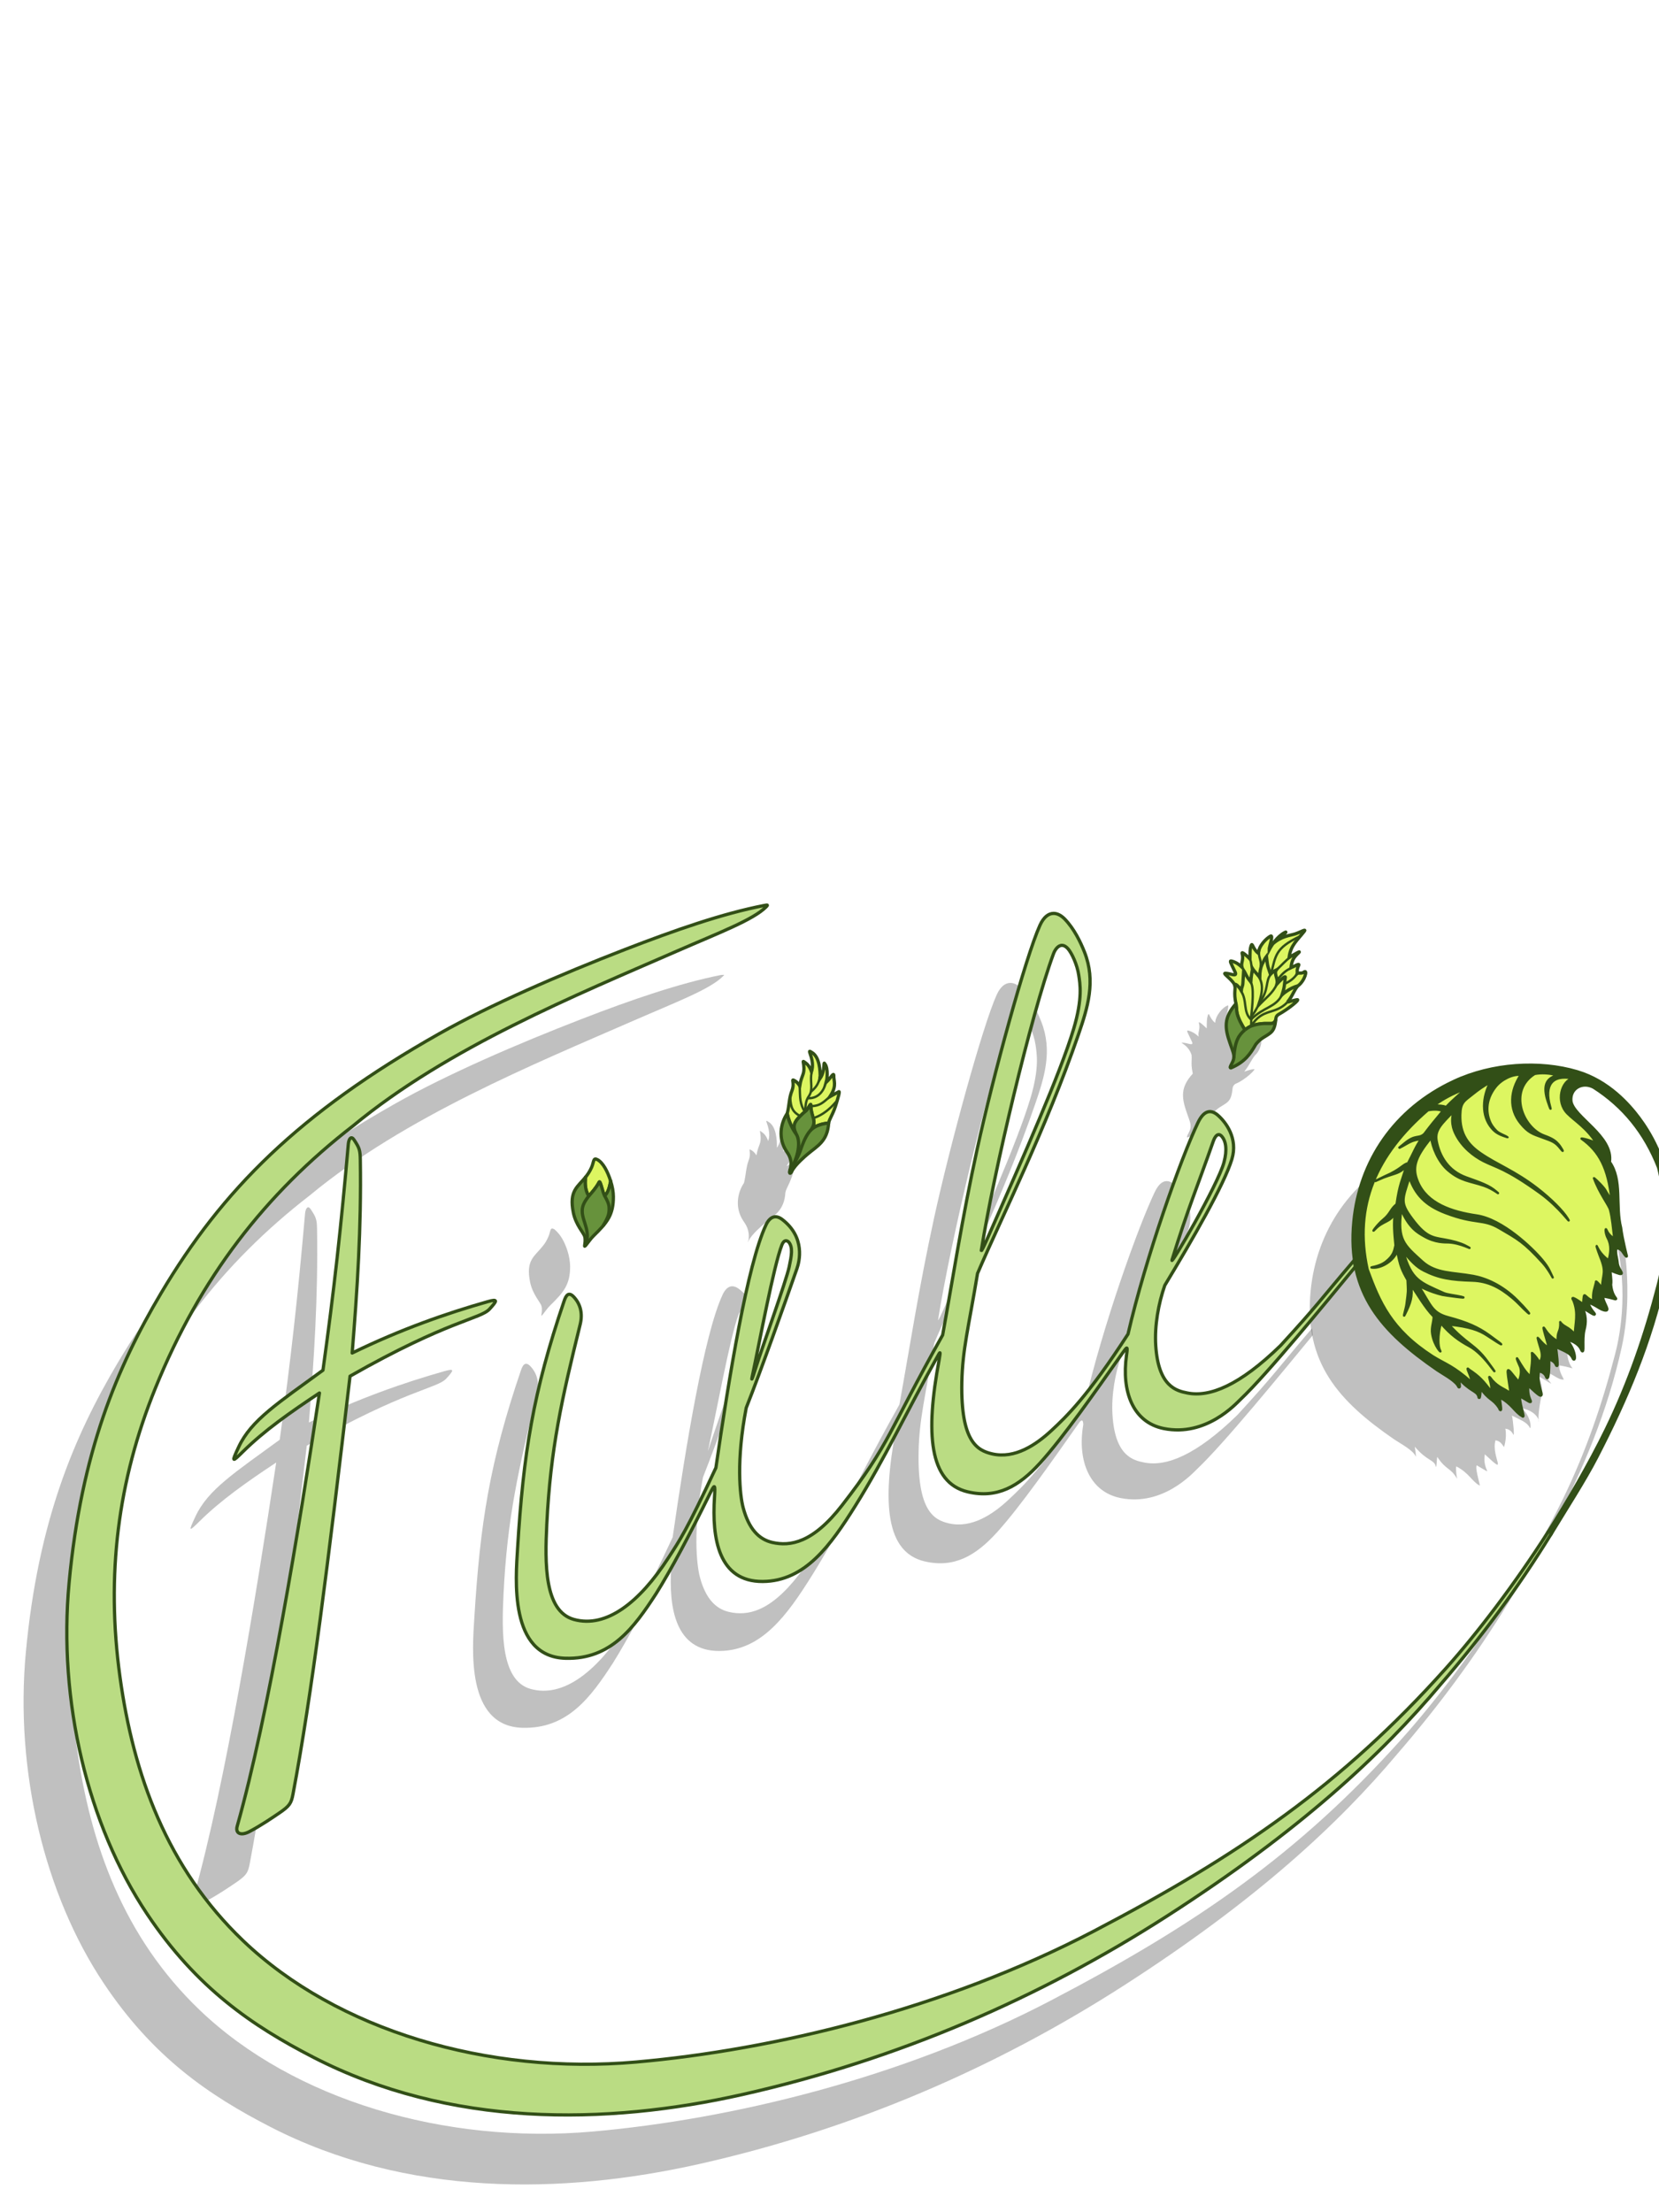 <?xml version="1.0" encoding="UTF-8" standalone="no"?>
<!-- Created with Inkscape (http://www.inkscape.org/) -->

<svg
   xmlns:dc="http://purl.org/dc/elements/1.1/"
   xmlns:cc="http://creativecommons.org/ns#"
   xmlns:rdf="http://www.w3.org/1999/02/22-rdf-syntax-ns#"
   xmlns:svg="http://www.w3.org/2000/svg"
   xmlns="http://www.w3.org/2000/svg"
   xmlns:sodipodi="http://sodipodi.sourceforge.net/DTD/sodipodi-0.dtd"
   xmlns:inkscape="http://www.inkscape.org/namespaces/inkscape"
   width="300"
   height="400"
   viewBox="0 0 79.375 105.833"
   version="1.1"
   id="svg11049"
   sodipodi:docname="Fiilio logo versio 2 300x400.svg"
   inkscape:version="0.92.1 r15371"
   inkscape:export-filename="C:\Users\Juha_Hilla\Documents\Hilla\Taide\Fiilio logot\Fiilio logo versio1.2 ilman taustaa.png"
   inkscape:export-xdpi="96"
   inkscape:export-ydpi="96">
  <defs
     id="defs11043">
    <filter
       inkscape:collect="always"
       style="color-interpolation-filters:sRGB"
       id="filter10762"
       x="-0.336"
       width="1.673"
       y="-0.159"
       height="1.318">
      <feGaussianBlur
         inkscape:collect="always"
         stdDeviation="2.544"
         id="feGaussianBlur10764" />
    </filter>
    <filter
       inkscape:collect="always"
       style="color-interpolation-filters:sRGB"
       id="filter10948"
       x="-0.241"
       width="1.483"
       y="-0.115"
       height="1.231">
      <feGaussianBlur
         inkscape:collect="always"
         stdDeviation="2.564"
         id="feGaussianBlur10950" />
    </filter>
    <filter
       inkscape:collect="always"
       style="color-interpolation-filters:sRGB"
       id="filter10426"
       x="-0.011"
       width="1.022"
       y="-0.013"
       height="1.027">
      <feGaussianBlur
         inkscape:collect="always"
         stdDeviation="2.965"
         id="feGaussianBlur10428" />
    </filter>
    <filter
       inkscape:collect="always"
       style="color-interpolation-filters:sRGB"
       id="filter10806"
       x="-0.059"
       width="1.119"
       y="-0.04"
       height="1.08">
      <feGaussianBlur
         inkscape:collect="always"
         stdDeviation="3.463"
         id="feGaussianBlur10808" />
    </filter>
    <filter
       inkscape:collect="always"
       style="color-interpolation-filters:sRGB"
       id="filter10798"
       x="-0.195"
       width="1.39"
       y="-0.114"
       height="1.228">
      <feGaussianBlur
         inkscape:collect="always"
         stdDeviation="2.876"
         id="feGaussianBlur10800" />
    </filter>
    <filter
       inkscape:collect="always"
       style="color-interpolation-filters:sRGB"
       id="filter10754"
       x="-0.066"
       width="1.132"
       y="-0.025"
       height="1.05">
      <feGaussianBlur
         inkscape:collect="always"
         stdDeviation="3.16"
         id="feGaussianBlur10756" />
    </filter>
    <filter
       inkscape:collect="always"
       style="color-interpolation-filters:sRGB"
       id="filter10738"
       x="-0.023"
       width="1.045"
       y="-0.026"
       height="1.051">
      <feGaussianBlur
         inkscape:collect="always"
         stdDeviation="4.646"
         id="feGaussianBlur10740" />
    </filter>
  </defs>
  <sodipodi:namedview
     id="base"
     pagecolor="#ffffff"
     bordercolor="#666666"
     borderopacity="1.0"
     inkscape:pageopacity="0.0"
     inkscape:pageshadow="2"
     inkscape:zoom="2.828427"
     inkscape:cx="69.609709"
     inkscape:cy="197.94556"
     inkscape:document-units="mm"
     inkscape:current-layer="layer1"
     showgrid="false"
     units="px"
     inkscape:pagecheckerboard="false"
     inkscape:window-width="2560"
     inkscape:window-height="1377"
     inkscape:window-x="1912"
     inkscape:window-y="-8"
     inkscape:window-maximized="1"
     inkscape:snap-nodes="false"
     inkscape:measure-start="0,0"
     inkscape:measure-end="0,0"
     showguides="false" />
  <g
     inkscape:label="Layer 1"
     inkscape:groupmode="layer"
     id="layer1"
     transform="translate(0,-191.167)">
    <g
       transform="matrix(0.064,0,0,-0.064,-90.527,429.662)"
       id="g11041"
       inkscape:export-xdpi="96"
       inkscape:export-ydpi="96">
      <g
         transform="matrix(1.699,0,0,1.699,-58.053,1956.048)"
         id="g8362">
        <g
           id="g8254">
          <g
             id="g8252" />
        </g>
        <g
           id="g8258">
          <g
             id="g8256"
             transform="translate(-37.388,-0.862)" />
        </g>
        <g
           id="g8288">
          <g
             transform="translate(-49.312,2.063)"
             id="g8286" />
        </g>
        <g
           id="g8360">
          <g
             id="g8290" />
          <path
             style="fill:#000000;fill-opacity:0.247;stroke:none;stroke-width:1.435;stroke-linecap:butt;stroke-linejoin:miter;stroke-miterlimit:4;stroke-dasharray:none;stroke-opacity:1;filter:url(#filter10762)"
             d="m 1107.96,497.824 c 1.126,2.535 0.636,4.506 2.651,3.408 3.121,-2.584 4.736,-6.266 5.776,-9.468 0.708,-2.107 1.156,-4.814 1.183,-6.769 0.053,-8.104 -2.834,-11.494 -8.71,-17.231 -1.341,-1.318 -2.114,-2.585 -3.077,-3.74 v -3e-5 c -1.815,-2.338 -0.109,0.476 -0.805,3.361 -0.395,1.636 -3.901,5.084 -5.018,10.557 -1.984,9.722 1.949,11.303 5.492,15.77 1.199,1.391 1.985,2.941 2.508,4.113 z"
             id="path8294"
             inkscape:connector-curvature="0"
             sodipodi:nodetypes="ccccscccscc"
             transform="translate(-1.8439516e-5,-1.2528705e-5)" />
          <path
             sodipodi:nodetypes="csccscccccsscccccccsccccc"
             inkscape:connector-curvature="0"
             id="path8314"
             d="m 1196.059,496.492 c 0.685,4.417 -1.401,7.084 -2.273,8.385 -3.816,5.691 -2.655,12.395 0.284,16.711 0.987,4.186 0.828,6.595 2.083,10.036 1.383,3.673 -0.697,5.469 1.231,4.355 1.478,-0.91 2.178,-2.272 2.178,-2.272 0.789,4.958 2.292,4.847 1.742,9.25 -0.18,1.685 -0.609,1.917 0.767,0.928 1.899,-1.268 2.651,-3.882 2.651,-3.882 0.358,1.162 1.06,3.426 -0.615,8 -0.484,1.321 -0.145,0.978 0.827,0.402 3.304,-1.958 3.721,-7.811 3.623,-11.384 2.505,3.759 1.153,8.055 2.147,6.292 1.526,-2.043 0.78,-7.334 0.598,-7.949 1.957,1.879 3.206,4.526 3.266,2.84 -0.147,-2.052 1.338,-4.212 -1.136,-8.237 -0.615,-0.994 -0.615,-0.994 -0.615,-0.994 l 3.787,2.083 c 0.779,0.751 -0.343,-3.02 -0.852,-4.829 -1.352,-4.804 -3.13,-6.911 -3.456,-8.852 v 0 l -2e-4,-4e-5 c -0.511,-8.124 -5.032,-10.078 -9.373,-13.776 -0.765,-0.652 -5.455,-4.606 -6.816,-7.439 -0.781,-1.626 -0.047,0.331 -0.047,0.331"
             style="fill:#000000;fill-opacity:0.247;stroke:none;stroke-width:1.435;stroke-linecap:butt;stroke-linejoin:miter;stroke-miterlimit:4;stroke-dasharray:none;stroke-opacity:1;filter:url(#filter10948)"
             transform="translate(-1.8439516e-5,-1.2528705e-5)" />
          <path
             style="fill:#000000;fill-opacity:0.247;stroke:none;stroke-width:1.435;stroke-linecap:butt;stroke-linejoin:miter;stroke-miterlimit:4;stroke-dasharray:none;stroke-opacity:0.482;filter:url(#filter10426)"
             d="m 1528.705,337.197 c -14.658,-22.832 -30.795,-44.093 -45.099,-60.069 -45.52,-50.841 -90.83,-81.944 -154.609,-115.29 -65.757,-34.38 -141.175,-52.277 -201.371,-57.593 -65.272,-5.764 -131.766,13.946 -173.006,53.399 -33.551,32.097 -48.254,73.095 -54.156,116.066 -6.156,44.823 -0.931,86.282 15.584,127.03 19.694,48.589 48.508,85.641 86.99,115.394 41.719,34.585 98.883,57.841 142.557,76.907 18.506,8.079 33.488,13.712 39.197,19.437 0.741,0.818 0.962,0.682 -0.824,0.615 -18.302,-3.648 -39.354,-10.878 -61.238,-19.343 -28.455,-11.007 -59.273,-24.352 -81.792,-37.076 -61.63,-34.822 -95.404,-68.723 -122.372,-114.135 -19.272,-32.453 -35.126,-69.907 -40.484,-127.456 -4.838,-51.962 8.12,-106.45 34.311,-145.672 21.825,-32.683 46.453,-49.308 73.139,-63.056 59.99,-30.904 128.527,-29.99 188.997,-16.37 68.214,15.365 130.62,42.475 186.649,78.479 58.471,37.573 94.43,71.089 120.44,101.987 18.148,20.992 34.227,42.751 48.403,65.824 1.531,2.543 0.322,3.149 -1.316,0.92 z"
             id="path8316"
             inkscape:connector-curvature="0"
             sodipodi:nodetypes="csssssscscccsssssssccc" />
          <path
             style="fill:#000000;fill-opacity:0.247;stroke:none;stroke-width:1.435;stroke-linecap:butt;stroke-linejoin:miter;stroke-miterlimit:4;stroke-dasharray:none;stroke-opacity:0.482;filter:url(#filter10806)"
             d="m 1530.021,336.278 c 6.986,11.575 14.869,23.693 20.22,34.06 13.173,25.524 23.74,50.567 30.027,78.916 3.593,16.2 2.373,31.594 2.08,35.648 -1.17,16.192 -9.155,28.964 -13.588,34.846 -4.215,5.593 -13.176,16.057 -27.173,20.208 -16.546,4.907 -37.368,3.552 -54.061,-4.213 -26.374,-12.269 -41.56,-35.241 -44.12,-61.636 -3.077,-31.73 12.498,-48.64 36.735,-65.328 2.473,-1.702 8.416,-4.765 9.468,-7.48 0.375,-0.751 -0.251,3.437 -0.379,4.261 5.493,-6.512 8.671,-5.684 9.231,-8.758 0.412,-0.903 0.397,3.23 0.663,4.261 3.976,-6.006 5.697,-4.481 8.758,-9.657 0.224,-1.353 -0.766,3.222 -0.426,5.491 5.583,-2.832 6.907,-6.596 10.13,-8.332 1.056,-1.391 -1.982,7.001 -1.136,8.805 8.588,-4.912 2.282,-2.567 3.598,4.829 10.864,-10.222 2.611,-1.088 4.687,6.154 2.141,-0.285 3.004,-1.918 3.645,-2.84 -0.153,-1.241 1.548,3.549 0.71,7.953 1.969,-0.18 3.045,-1.68 3.361,-2.367 0.845,-1.987 0.01,6.118 -0.473,8.142 4.014,-2.094 6.405,-2.73 7.906,-5.349 0.317,-1.293 1.335,3.624 -3.408,8.568 12.138,-2.726 4.823,-13.744 8.2,4.079 0.751,2.904 0.907,6.474 -1.147,10.076 9.771,-5.547 4.409,-3.633 2.604,2.083 4.218,-1.201 6.16,-3.865 8.616,-3.598 0.626,-0.585 -2.415,3.695 -1.846,6.201 9.709,-1.576 4.205,-3.104 3.456,4.876 0.373,2.428 -0.426,5.207 -0.237,6.58 8.626,-3.514 3.379,-0.797 3.118,3.211 -0.117,1.83 -1.304,5.009 -0.372,6.541 2.836,-0.097 3.425,-3.088 4.402,-3.55 0.362,-1.361 -1.915,7.314 -2.509,12.355 -2.449,9.566 0.697,20.973 -4.923,28.877 1.781,11.365 -15.951,19.726 -16.947,26.794 -0.593,5.767 5.12,8.829 10.083,6.107 13.126,-8.4 22.55,-20.014 28.517,-35.268 6.298,-25.264 1.391,-45.715 -0.151,-51.675 -5.619,-21.714 -12.687,-42.558 -22.903,-63.557 -7.439,-15.293 -17.424,-32.35 -25.711,-45.374 1.528,2.277 2.571,1.506 1.297,-0.939 z"
             id="path8318"
             inkscape:connector-curvature="0"
             sodipodi:nodetypes="ccsccsscccccccccccccccccccccccccccccccccsccc" />
          <path
             sodipodi:nodetypes="cscccsccccccccscccccccscccccccccccc"
             inkscape:connector-curvature="0"
             id="path8326"
             d="m 1408.99,562.678 c -0.311,-3.155 -1.033,-4.629 -2.414,-5.728 -2.12,-1.686 -4.038,-2.065 -6.343,-4.971 -2.47,-4.327 -4.878,-7.786 -10.91,-10.352 -1.181,-0.012 1.129,2.435 1.253,4.455 0.099,1.61 -0.277,2.481 -1.586,6.18 -2.479,7.004 -2.88,11.459 2.544,17.397 -0.269,1.432 -0.543,2.932 -0.532,4.616 0.011,1.605 0.123,1.933 0.017,3.576 -1.266,4.251 -5.221,5.657 -4.466,5.371 h -10e-5 c 2.134,0.443 5.494,-1.799 4.687,0.379 -2.027,4.356 -2.743,5.231 -1.625,5.029 1.165,-0.345 2.653,-0.928 4.513,-2.662 -0.464,2.144 0.878,3.151 0.097,6.009 -0.33,1.207 2.531,-1.466 3.454,-2.411 0.047,3.167 0.034,4.309 0.473,5.728 0.666,1.893 0.563,-1.227 3.266,-3.266 0.09,3.266 3.352,6.816 5.302,7.574 1.308,0.979 -0.651,-4.915 -0.615,-6.059 1.047,2.014 3.656,5.803 7.006,7.716 1.146,0.416 -0.553,-1.031 -5.537,-5.156 4.016,3.626 7.627,3.702 10.034,4.493 2.493,0.819 5.116,2.161 3.977,1.136 -3.104,-4.025 -5.976,-6.062 -6.675,-11.456 3.053,0.989 4.434,2.314 4.119,1.941 -2.121,-2.19 -2.935,-3.341 -3.314,-6.533 0,0 4.025,1.763 3.456,1.231 -0.87,-2.565 -0.501,-3.023 -0.71,-3.787 0.8,0.577 1.667,0.269 2.982,0.663 0.644,0.879 0.163,-3.288 -2.017,-5.545 -1.556,-1.359 -2.921,-4.887 -5.226,-7.663 1.094,0.258 2.557,0.966 4.166,1.041 1.611,0.539 -3.553,-4.635 -8.048,-6.438 -1.352,-0.851 -1.237,-2.152 -1.325,-2.509 z"
             style="fill:#000000;fill-opacity:0.247;stroke:none;stroke-width:1.435;stroke-linecap:butt;stroke-linejoin:miter;stroke-miterlimit:4;stroke-dasharray:none;stroke-opacity:1;filter:url(#filter10798)"
             transform="translate(5.6560486e-5,-1.2528705e-5)" />
          <path
             sodipodi:nodetypes="scsscsssscsscsss"
             inkscape:connector-curvature="0"
             id="path8356"
             d="m 1000.937,508.077 c -3.187,-36.396 -6.231,-64.049 -11.148,-99.459 -19.709,-14.427 -31.538,-21.908 -37.067,-33.73 -3.235,-6.916 -2.99,-6.882 1.825,-2.128 9.512,9.392 20.837,17.31 33.694,25.835 -8.932,-59.481 -22.458,-141.993 -36.171,-190.5 -0.996,-3.521 1.843,-4.293 5.193,-2.552 4.98,2.588 10.355,6.261 13.21,8.201 4.656,3.162 5.369,4.356 6.123,8.352 8.285,43.939 15.372,100.949 25.094,183.895 43.318,24.655 57.367,25.126 61.389,29.53 3.348,3.666 3.86,4.581 -0.879,3.236 -18.11,-5.142 -38.162,-12.142 -59.563,-22.576 2.272,28.094 4.045,55.018 3.583,84.8 -0.07,4.479 -0.356,5.385 -2.802,9.061 -1.173,1.762 -2.263,0.518 -2.481,-1.964 z"
             style="fill:#000000;fill-opacity:0.247;stroke:none;stroke-width:1.435;stroke-linecap:butt;stroke-linejoin:miter;stroke-miterlimit:4;stroke-dasharray:none;stroke-opacity:0.482;filter:url(#filter10754)" />
          <path
             style="fill:#000000;fill-opacity:0.247;stroke:none;stroke-width:0;stroke-linecap:butt;stroke-linejoin:miter;stroke-miterlimit:4;stroke-dasharray:none;stroke-opacity:0.482;filter:url(#filter10738)"
             d="m 1965.195,58.18 c -2.915,0.061 -5.74,2.2 -7.91,7.002 -8.376,18.529 -27.547,88.789 -36.77,131.125 -8.966,41.154 -14.292,76.142 -20.283,109.201 -32.616,58.06 -30.44,63.04 -59.059,99.939 -17.128,22.085 -30.369,24.146 -40.918,21.734 -7.955,-1.819 -13.799,-8.099 -17.074,-20.395 -1.929,-7.242 -4.151,-27.706 1.807,-58.574 8.832,-22.368 22.691,-61.499 29.771,-81.73 1.385,-3.956 5.077,-18.24 -8.635,-28.746 -3.59,-2.75 -7.081,-2.084 -9.59,3.273 -10.811,23.086 -21.626,88.985 -29.336,142.369 -17.269,36.982 -21.156,42.493 -27.984,53.012 -16.745,25.793 -36.191,41.284 -55.33,35.975 -17.52,-4.86 -17.004,-33.275 -15.91,-55.686 2.181,-44.695 8.845,-73.719 19.58,-117.338 1.624,-6.599 0.097,-12.01 -3.627,-16.078 -3.185,-3.48 -4.712,-0.834 -5.742,2.193 -18.326,53.847 -23.947,89.72 -27.336,145.143 -1.075,17.572 -5.209,63.548 28.086,64.543 26.524,0.793 40.145,-17.815 53.223,-37.984 8.896,-14.199 19.213,-33.683 31.586,-58.691 2.527,-5.106 2.853,-1.066 2.643,2.072 -1.64,24.507 2.468,49.706 28.285,49.547 24.826,-0.153 39.82,-21.202 54.301,-44.35 17.256,-27.585 29.945,-55.02 47.855,-86.953 2.175,-3.879 2.802,-6.523 1.34,1.279 -8.065,43.045 -5.987,72.044 16.764,77.438 17.296,4.1 30.028,-3.222 42.455,-16.906 13.734,-15.123 32.305,-41.768 48.232,-64.322 2.631,-3.731 2.475,1.148 2.475,1.148 -3.595,20.964 3.649,39.324 21.92,42.957 24.832,4.937 42.319,-14.623 44.9,-17.059 15.897,-14.999 49.992,-56.868 67.809,-78.442 l -0.43,-4.057 c -21.152,24.774 -21.284,26.267 -43.807,50.854 -24.088,23.492 -41.627,30.435 -54.633,27.848 -6.316,-1.256 -17.1,-3.62 -18.613,-27.873 -0.73,-11.704 1.579,-24.527 5.303,-35.25 16.285,-26.942 34.803,-59.052 39.35,-73.977 3.775,-12.392 -3.639,-21.877 -8.225,-25.871 -3.465,-3.018 -7.789,-3.717 -11.652,4.357 -9.916,20.725 -30.6,78.791 -41.039,124.049 -23.593,36.474 -36.319,48.603 -44.947,56.6 -8.916,8.263 -21.349,16.761 -34.779,13.67 -8.744,-2.012 -18.453,-7.249 -17.766,-41.984 0.38,-19.21 3.859,-31.687 9.207,-63.854 14.223,-33.292 40.062,-84.53 59.248,-140.311 5.338,-15.519 10.236,-31.062 3.529,-48.133 -2.369,-6.031 -6.131,-13.765 -11.572,-19.412 -2.113,-2.193 -4.434,-3.401 -6.701,-3.354 z m 5.221,18.736 c 1.055,0.063 2.198,0.667 3.383,2.033 2.132,2.458 5.372,9.192 6.291,15.557 0.702,4.859 2.405,13.328 -3.006,31.4 -7.876,26.308 -29.133,74.148 -50.059,121.74 -2.684,6.104 -4.282,9.387 -4.096,8.105 7.184,-45.395 29.238,-138.318 42.279,-173.807 0.991,-2.696 2.887,-5.168 5.207,-5.029 z m 91.772,111.031 c 0.52,-0.006 1.086,0.259 1.693,0.916 2.501,2.709 3.431,7.833 1.371,15.441 -3.581,13.226 -32.06,61.697 -30.453,57.15 9.143,-30.263 15.123,-43.628 24.184,-69.592 0.51,-1.463 1.645,-3.899 3.205,-3.916 z M 1808.25,250.209 c 0.49,-0.019 1.039,0.194 1.647,0.734 2.615,3.099 1.654,8.091 0.318,14.486 -1.743,8.347 -16.037,48.594 -19.793,59.799 -2.516,7.507 -2.641,8.025 -2.527,7.504 4.546,-20.533 12.98,-67.105 17.988,-80.031 0.497,-1.284 1.289,-2.45 2.367,-2.492 z"
             id="path8358"
             inkscape:connector-curvature="0"
             transform="matrix(0.75,0,0,-0.75,-162.714,653.232)"
             sodipodi:nodetypes="ccccccccccccccscccsscccscccsccccccccccccccccsccccccccccccccccccccccccccc" />
        </g>
      </g>
      <g
         id="g24557"
         transform="matrix(1.699,0,0,1.699,-25.723,2008)">
        <g
           id="g24501">
          <g
             id="g4607">
            <g
               id="g4612" />
          </g>
          <g
             id="g4578">
            <g
               transform="translate(-37.388,-0.862)"
               id="g4611" />
          </g>
          <g
             id="g4734">
            <g
               id="g4660"
               transform="translate(-49.312,2.063)" />
          </g>
          <g
             id="g17615">
            <g
               id="g12591" />
            <path
               transform="translate(-1.8439516e-5,-1.2528705e-5)"
               style="fill:#ddf661;fill-opacity:1;stroke:#324f17;stroke-width:1.435;stroke-linecap:butt;stroke-linejoin:miter;stroke-miterlimit:4;stroke-dasharray:none;stroke-opacity:1"
               d="m 1105.262,493.326 c -0.19,-2.856 -0.095,-5.22 1.231,-7.716 l 0.319,-0.296 c 1.381,1.629 3.016,3.308 4.415,5.882 0.515,1.56 1.293,-3.156 1.941,-4.734 0.157,-0.383 0.34,-0.759 0.534,-1.134 l 0.129,-0.145 c 1.688,2.153 2.006,4.053 2.556,6.58 l -0.051,0.147 c -1.236,4.014 -3.299,8 -5.725,9.321 -2.015,1.097 -1.525,-0.873 -2.651,-3.408 -0.847,-1.905 -1.857,-3.342 -2.881,-4.572 z"
               id="path4542"
               inkscape:connector-curvature="0"
               sodipodi:nodetypes="ccccsccccsscc" />
            <path
               style="fill:#67923c;fill-opacity:1;stroke:#324f17;stroke-width:1.435;stroke-linecap:butt;stroke-linejoin:round;stroke-miterlimit:4;stroke-dasharray:none;stroke-opacity:1"
               d="m 1116.387,491.764 -0.126,0.386 c 0.909,-2.621 1.296,-5.209 1.309,-7.156 0.053,-8.104 -2.834,-11.494 -8.71,-17.231 -1.341,-1.318 -2.114,-2.585 -3.077,-3.74 v -3e-5 c -1.815,-2.338 -0.109,0.476 -0.805,3.361 -0.395,1.636 -3.901,5.084 -5.018,10.557 -1.984,9.722 1.949,11.303 5.492,15.77 l -0.19,-0.384 c -0.19,-2.856 -0.095,-5.22 1.231,-7.716 l 0.36,-0.247 c 1.372,1.614 2.989,3.285 4.373,5.833 0.515,1.56 1.691,-4.453 2.539,-5.94 1.752,2.08 2.071,3.98 2.621,6.508 z"
               transform="translate(-1.8439516e-5,-1.2528705e-5)"
               id="path11876"
               inkscape:connector-curvature="0" />
            <path
               style="fill:none;fill-opacity:1;stroke:#324f17;stroke-width:1.435;stroke-linecap:butt;stroke-linejoin:miter;stroke-miterlimit:4;stroke-dasharray:none;stroke-opacity:1"
               d="m 1113.831,485.184 c 0.788,-1.46 1.771,-3.211 1.846,-4.829 0.129,-2.8 -0.202,-4.084 -2.628,-8.201"
               transform="translate(-1.8439516e-5,-1.2528705e-5)"
               id="path4605"
               inkscape:connector-curvature="0" />
            <path
               transform="translate(-1.8439516e-5,-1.2528705e-5)"
               sodipodi:nodetypes="csc"
               inkscape:connector-curvature="0"
               id="path4599"
               d="m 1105.783,464.942 c 1.551,6.404 -2.944,10.489 -1.704,15.556 0.43,1.756 1.716,3.57 2.775,4.866"
               style="fill:none;fill-opacity:1;stroke:#324f17;stroke-width:1.435;stroke-linecap:butt;stroke-linejoin:miter;stroke-miterlimit:4;stroke-dasharray:none;stroke-opacity:1" />
            <path
               sodipodi:nodetypes="cssscscccccccsscccccccscccc"
               inkscape:connector-curvature="0"
               id="path4584"
               d="m 1241.922,515.23 c 2.926,3.945 -0.136,5.594 -0.049,10.59 0.031,1.775 -0.855,-1.019 -2.46,-2.471 -0.583,-0.527 -1.403,-1.196 -2.414,-2.225 -2.309,-2.351 -3.269,-4.084 -1.704,-7.574 v 0 c 0,0 -2.861,3.862 -3.834,8.9 0.979,3.771 0.738,6.697 2.083,10.036 1.383,3.673 -0.697,5.469 1.231,4.355 1.478,-0.91 2.178,-2.272 2.178,-2.272 0.789,4.958 2.292,4.847 1.742,9.25 -0.18,1.685 -0.609,1.917 0.767,0.928 1.899,-1.268 2.651,-3.882 2.651,-3.882 0.358,1.162 1.06,3.426 -0.615,8 -0.484,1.321 -0.145,0.978 0.827,0.402 3.304,-1.958 3.721,-7.811 3.623,-11.384 2.505,3.759 1.153,8.055 2.147,6.292 1.526,-2.043 0.78,-7.334 0.598,-7.949 1.957,1.879 3.206,4.526 3.266,2.84 -0.147,-2.052 1.338,-4.212 -1.136,-8.237 -0.615,-0.994 -0.615,-0.994 -0.615,-0.994 l 3.787,2.083 c 0.948,0.875 -0.343,-3.02 -0.852,-4.829 -1.352,-4.804 -3.13,-6.911 -3.456,-8.852 v 0 c -3.025,-0.323 -5.665,-1.036 -7.763,-3.006 z"
               style="fill:#ddf661;fill-opacity:1;stroke:#324f17;stroke-width:1.435;stroke-linecap:butt;stroke-linejoin:miter;stroke-miterlimit:4;stroke-dasharray:none;stroke-opacity:1"
               transform="translate(-37.388,-0.862)" />
            <path
               transform="translate(-37.388,-0.862)"
               sodipodi:nodetypes="cccc"
               inkscape:connector-curvature="0"
               id="path4588"
               d="m 1236.95,534.568 c 0.201,-5.158 -0.107,-7.805 2.462,-11.74 v 0 0"
               style="fill:none;stroke:#324f17;stroke-width:1.035;stroke-linecap:butt;stroke-linejoin:miter;stroke-miterlimit:4;stroke-dasharray:none;stroke-opacity:1" />
            <path
               transform="translate(-37.388,-0.862)"
               sodipodi:nodetypes="cc"
               inkscape:connector-curvature="0"
               id="path4590"
               d="m 1232.775,529.172 c 0.299,-4.182 1.014,-6.204 4.793,-8.073"
               style="fill:none;stroke:#324f17;stroke-width:1.035;stroke-linecap:butt;stroke-linejoin:miter;stroke-miterlimit:4;stroke-dasharray:none;stroke-opacity:1" />
            <path
               sodipodi:nodetypes="cac"
               inkscape:connector-curvature="0"
               id="path4592"
               d="m 1242.515,541.74 c -1.206,-3.801 -0.097,-6.266 -0.594,-9.349 -0.525,-3.253 -2.558,-2.06 -2.509,-9.562"
               style="fill:none;stroke:#324f17;stroke-width:1.035;stroke-linecap:butt;stroke-linejoin:miter;stroke-miterlimit:4;stroke-dasharray:none;stroke-opacity:1"
               transform="translate(-37.388,-0.862)" />
            <path
               transform="translate(-37.388,-0.862)"
               sodipodi:nodetypes="cc"
               inkscape:connector-curvature="0"
               id="path4594"
               d="m 1245.755,538.687 c -0.368,-3.331 -1.884,-4.947 -3.834,-6.675"
               style="fill:none;stroke:#324f17;stroke-width:1.035;stroke-linecap:butt;stroke-linejoin:miter;stroke-miterlimit:4;stroke-dasharray:none;stroke-opacity:1" />
            <path
               transform="translate(-37.388,-0.862)"
               sodipodi:nodetypes="cc"
               inkscape:connector-curvature="0"
               id="path4596"
               d="m 1248.354,535.652 c -1.129,-4.166 -3.965,-6.755 -7.901,-6.48"
               style="fill:none;stroke:#324f17;stroke-width:1.035;stroke-linecap:butt;stroke-linejoin:miter;stroke-miterlimit:4;stroke-dasharray:none;stroke-opacity:1" />
            <path
               transform="translate(-37.388,-0.862)"
               sodipodi:nodetypes="cc"
               inkscape:connector-curvature="0"
               id="path4598"
               d="m 1250.205,529.835 c -3.156,-2.805 -4.481,-3.971 -7.858,-4.166"
               style="fill:none;stroke:#324f17;stroke-width:1.035;stroke-linecap:butt;stroke-linejoin:miter;stroke-miterlimit:4;stroke-dasharray:none;stroke-opacity:1" />
            <path
               transform="translate(-37.388,-0.862)"
               sodipodi:nodetypes="csc"
               inkscape:connector-curvature="0"
               id="path4601"
               d="m 1253.614,528.272 c 0,0 -0.572,-0.561 -1.278,-1.373 -1.768,-2.031 -5.025,-5.066 -9.042,-6.391"
               style="fill:none;stroke:#324f17;stroke-width:1.035;stroke-linecap:butt;stroke-linejoin:miter;stroke-miterlimit:4;stroke-dasharray:none;stroke-opacity:1" />
            <path
               style="fill:#67923c;fill-opacity:1;stroke:#324f17;stroke-width:1.435;stroke-linecap:butt;stroke-linejoin:round;stroke-miterlimit:4;stroke-dasharray:none;stroke-opacity:1"
               d="m 1199.61,520.262 c 1.011,1.029 1.777,1.764 2.414,2.225 1.639,1.186 2.442,4.463 2.46,2.472 0.045,-4.997 2.973,-6.649 -0.047,-10.706 2.014,1.958 4.776,2.793 7.859,3.122 -0.511,-8.124 -5.032,-10.078 -9.373,-13.776 -0.765,-0.652 -5.455,-4.606 -6.816,-7.439 -0.782,-1.626 -1.26,-0.82 -0.868,0.399 1.42,4.409 -0.58,7.017 -1.452,8.318 -3.816,5.691 -2.655,12.395 0.284,16.711 0.773,-5.01 4.166,-9.494 3.931,-9.015 -1.752,3.562 -0.701,5.339 1.608,7.69 z"
               transform="translate(-1.8439516e-5,-1.2528705e-5)"
               id="path11882"
               inkscape:connector-curvature="0"
               sodipodi:nodetypes="csscccccccscc" />
            <path
               style="fill:none;fill-opacity:1;stroke:#324f17;stroke-width:1.435;stroke-linecap:butt;stroke-linejoin:miter;stroke-miterlimit:4;stroke-dasharray:none;stroke-opacity:1"
               d="m 1198.001,512.573 c 2.642,-4.233 -0.074,-12.364 -2.763,-16.014"
               transform="translate(-1.8439516e-5,-1.2528705e-5)"
               id="path11880"
               inkscape:connector-curvature="0" />
            <path
               style="fill:none;fill-opacity:1;stroke:#324f17;stroke-width:1.435;stroke-linecap:butt;stroke-linejoin:miter;stroke-miterlimit:4;stroke-dasharray:none;stroke-opacity:1"
               d="m 1204.437,514.253 c -1.24,-1.289 -2.707,-3.543 -4.331,-8.228 -0.704,-2.498 -3.492,-7.726 -4.867,-9.466"
               transform="translate(-1.8439516e-5,-1.2528705e-5)"
               id="path4736"
               inkscape:connector-curvature="0" />
            <path
               sodipodi:nodetypes="csssssscscscsssssssccc"
               inkscape:connector-curvature="0"
               id="path11032"
               d="m 1528.705,337.197 c -14.658,-22.832 -30.795,-44.093 -45.099,-60.069 -45.52,-50.841 -90.83,-81.944 -154.609,-115.29 -65.757,-34.38 -141.175,-52.277 -201.371,-57.593 -65.272,-5.764 -131.766,13.946 -173.006,53.399 -33.551,32.097 -48.254,73.095 -54.156,116.066 -6.156,44.823 -0.931,86.282 15.584,127.03 19.694,48.589 48.508,85.641 86.99,115.394 41.719,34.585 98.883,57.841 142.557,76.907 18.506,8.079 33.488,13.712 39.197,19.437 0.741,0.818 0.926,0.954 -0.824,0.615 -18.322,-3.551 -39.354,-10.878 -61.238,-19.343 -28.455,-11.007 -59.273,-24.352 -81.792,-37.076 -61.63,-34.822 -95.404,-68.723 -122.372,-114.135 -19.272,-32.453 -35.126,-69.907 -40.484,-127.456 -4.838,-51.962 8.12,-106.45 34.311,-145.672 21.825,-32.683 46.453,-49.308 73.139,-63.056 59.99,-30.904 128.527,-29.99 188.997,-16.37 68.214,15.365 130.62,42.475 186.649,78.479 58.471,37.573 94.43,71.089 120.44,101.987 18.148,20.992 34.227,42.751 48.403,65.824 1.531,2.543 0.322,3.149 -1.316,0.92 z"
               style="fill:#badc83;fill-opacity:1;stroke:#324f17;stroke-width:1.435;stroke-linecap:butt;stroke-linejoin:round;stroke-miterlimit:4;stroke-dasharray:none;stroke-opacity:1" />
            <path
               sodipodi:nodetypes="ccsccssccccccccccccscscscsscscscccccccccccscccc"
               inkscape:connector-curvature="0"
               id="path4780"
               d="m 1530.021,336.278 c 6.986,11.575 14.869,23.693 20.22,34.06 13.173,25.524 23.74,50.567 30.027,78.916 3.593,16.2 2.373,31.594 2.08,35.648 -1.17,16.192 -9.155,28.964 -13.588,34.846 -4.215,5.593 -13.176,16.057 -27.173,20.208 -16.546,4.907 -37.368,3.552 -54.061,-4.213 -26.374,-12.269 -41.56,-35.241 -44.12,-61.636 -3.077,-31.73 12.498,-48.64 36.735,-65.328 2.222,-1.53 7.247,-4.158 9.006,-6.645 1.385,-2.983 0.223,2.517 0.083,3.426 5.242,-6.214 8.375,-5.745 9.138,-8.36 0.315,-2.342 0.59,3.123 0.756,3.862 3.773,-5.699 5.515,-4.617 8.298,-8.914 1.294,-3.282 -0.127,3.459 0.034,4.748 5.583,-2.832 6.907,-6.596 10.13,-8.332 1.056,-1.391 -1.982,7.001 -1.136,8.805 8.588,-4.912 2.282,-2.567 3.598,4.829 10.864,-10.222 2.611,-1.088 4.687,6.154 1.871,-0.249 3.007,-1.406 3.39,-2.462 1.016,-2.801 1.144,6.521 0.965,7.574 1.969,-0.18 3.101,-1.657 3.361,-2.367 0.902,-2.462 0.01,6.118 -0.473,8.142 4.014,-2.094 6.676,-2.593 7.906,-5.349 0.87,-1.951 1.335,3.624 -3.408,8.568 4.457,-1.001 6.38,-3.079 6.995,-4.519 1.403,-3.286 0.044,4.247 1.206,8.598 0.774,2.898 0.907,6.474 -1.147,10.076 5.93,-3.779 6.46,-4.102 4.982,-2.336 -0.74,0.885 -1.754,2.439 -2.379,4.418 3.985,-1.135 5.938,-3.654 8.213,-3.616 1.467,0.025 -1.822,4.011 -1.443,6.22 9.709,-1.576 4.205,-3.104 3.456,4.876 0.373,2.428 -0.426,5.207 -0.237,6.58 8.626,-3.514 3.379,-0.797 3.118,3.211 -0.117,1.83 -1.304,5.009 -0.372,6.541 2.836,-0.097 3.425,-3.088 4.402,-3.55 0.362,-1.361 -1.915,7.314 -2.509,12.355 -2.449,9.566 0.697,20.973 -4.923,28.877 1.781,11.365 -15.951,19.726 -16.947,26.794 -0.593,5.767 5.12,8.829 10.083,6.107 13.126,-8.4 22.55,-20.014 28.517,-35.268 6.298,-25.264 1.391,-45.715 -0.151,-51.675 -5.619,-21.714 -12.687,-42.558 -22.903,-63.557 -7.439,-15.293 -17.424,-32.35 -25.711,-45.374 1.528,2.277 2.571,1.506 1.297,-0.939 z"
               style="fill:#324f17;fill-opacity:1;stroke:#324f17;stroke-width:1.435;stroke-linecap:round;stroke-linejoin:round;stroke-miterlimit:4;stroke-dasharray:none;stroke-opacity:1" />
            <path
               style="fill:#ddf661;fill-opacity:1;stroke:#324f17;stroke-width:1.018;stroke-linecap:round;stroke-linejoin:round;stroke-miterlimit:4;stroke-dasharray:none;stroke-opacity:1"
               d="m 1539.646,537.02 c -9.348,1.794 -12.471,-3.235 -9.941,-12.308 0.941,-3.377 -1.119,2.168 -1.61,4.355 -1.467,6.54 1.499,8.32 4.734,9.278 -3.185,1.067 -7.115,1.179 -9.893,0.618 -11.827,-7.441 -5.198,-23.742 4.212,-27.128 3.99,-1.436 5.135,-2.502 6.298,-3.833 1.059,-1.212 2.903,-4.433 1.046,-2.043 -2.435,3.134 -3.671,3.425 -8.195,5.075 -4.229,1.543 -6.139,2.029 -9.513,6.153 -5.265,6.436 -4.585,14.467 0.052,21.399 -3.751,0.39 -8.601,-2.123 -11.138,-5.351 -4.584,-5.831 -4.19,-11.852 -2.029,-16.151 0.504,-1.003 2.026,-3.044 3.245,-3.846 1.704,-1.12 6.116,-2.779 3.096,-1.782 -3.238,1.07 -4.548,2.07 -5.869,3.601 -4.787,5.547 -4.127,13.752 -0.748,20.248 -3.273,-1.91 -5.002,-3.085 -7.729,-5.275 -3.768,-3.026 -5.326,-3.53 -5.45,-9.107 -0.186,-8.342 3.436,-13.051 8.858,-16.806 7.395,-5.121 14.952,-7.681 24.95,-15.383 6.134,-4.726 11.444,-10.089 13.424,-13.369 2.157,-3.573 -3.219,4.783 -12.29,11.291 -15.127,10.853 -18.993,11.082 -24.614,13.913 -4.444,2.238 -9.434,6.15 -12.302,11.825 -2.289,4.531 -1.559,7.925 -0.95,10.092 -5.303,-5.461 -8.358,-8.18 -7.483,-12.924 1.243,-6.747 5.079,-13.249 12.971,-16.095 6.58,-2.373 10.162,-3.543 13.302,-6.296 2.337,-2.048 -1.056,1.115 -5.443,2.609 -6.168,2.1 -10.166,2.003 -15.813,6.814 -4.334,3.692 -6.966,10.374 -7.384,14.294 -7.284,-8.859 -8.475,-13.326 -5.822,-19.51 4.042,-9.425 14.737,-13.062 25.801,-14.671 11.288,-1.642 24.421,-14.258 28.734,-19.405 3.253,-3.882 3.483,-5.365 4.688,-7.769 0.435,-0.868 -1.718,3.447 -4.357,6.351 -8.366,9.205 -10.951,10.425 -19.076,15.194 -7.423,4.356 -10.287,1.568 -23.674,6.673 -9.162,3.495 -13.336,8.322 -15.903,15.624 -3.122,-9.856 -4.145,-10.926 1.278,-18.179 6.812,-9.111 9.613,-8.01 16.663,-9.562 3.703,-0.815 6.045,-1.744 8.005,-2.889 2.351,-1.374 -3.377,1.899 -8.71,2.111 -1.6,0.064 -5.78,-0.242 -10.895,2.747 -2.302,1.346 -6.417,3.323 -9.893,11.57 -1.89,-13.311 1.385,-15.563 9.18,-22.674 5.972,-5.448 13.47,-4.759 22.452,-6.394 5.462,-0.994 12.674,-3.983 19.355,-10.648 3.485,-3.476 6.654,-7.213 4.598,-5.411 -2.419,2.12 -3.824,3.982 -6.776,6.454 -5.272,4.415 -10.495,7.309 -17.565,7.525 -9.234,0.282 -14.658,1.054 -21.255,4.404 -3.453,1.753 -5.342,3.94 -9.041,8.187 3.524,-12.383 7.197,-13.317 17.658,-18.037 1.651,-0.745 5.175,-1.043 7.811,-1.656 4.282,-0.996 -7.568,0.663 -8.332,0.852 -2.357,0.584 -5.239,1.358 -10.513,3.982 5.468,-8.215 5.636,-11.847 13.069,-13.829 8.42,-2.244 13.249,-4.44 17.989,-7.858 8.549,-6.166 5.707,-4.529 -0.852,-0.189 -3.459,2.288 -7.679,3.908 -16.853,4.829 8.092,-8.893 11.386,-8.625 16.855,-16.046 4.602,-6.245 3.186,-4.581 2.181,-3.23 -3.169,4.261 -6.583,7.91 -10.139,9.811 -4.178,2.234 -8.232,5.044 -12.401,10.033 -1.586,-5.292 -1.318,-10.37 -0.375,-11.938 1.037,-1.724 -2.493,1.634 -3.432,7.144 -0.511,2.998 0.615,5.164 0.637,7.729 -3.985,4.03 -6.911,9.559 -9.896,13.634 0.587,-4.77 -0.146,-7.408 -2.84,-12.782 -0.941,-1.877 0.527,2.728 0.757,4.545 0.773,6.089 0.75,4.988 0.473,10.699 -2.433,4.278 -3.284,6.016 -4.545,12.876 -1.318,-4.326 -6.917,-7.748 -10.853,-7.432 -2.077,0.167 2.718,0.111 5.929,2.695 3.264,2.627 3.614,4.586 4.167,7.104 -0.525,5.445 -0.907,9.358 -0.284,14.107 -2.06,-4.084 -5.185,-3.225 -8.767,-7.07 -1.986,-2.132 1.055,2.166 3.655,4.276 3.206,2.601 3.161,4.629 5.872,6.775 1.31,9.003 2.352,10.295 4.21,16.469 -3.636,-3.131 -3.872,-2.452 -9.942,-4.691 -7.72,-3.406 -2.206,-0.903 0.574,0.528 7.064,2.997 8.191,5.462 10.179,5.683 2.154,4.025 3.627,7.771 5.773,10.694 -4.08,-0.555 -4.863,-1.274 -8.095,-3.083 -3.005,-1.682 -0.983,-0.305 0.803,1.189 4.936,4.127 6.238,1.845 8.71,4.166 2.502,3.322 4.82,6.199 8.142,10.131 -1.622,0.602 -3.654,0.82 -6.533,0.284 -22.422,-19.375 -32.791,-41.866 -26.554,-70.062 5.309,-14.421 10.392,-26.384 28.637,-38.155 5.879,-3.64 8.895,-4.105 17.136,-11.452 -0.045,2.655 -3.19,7.639 -1.048,5.469 4.441,-2.947 6.357,-5.029 9.613,-9.535 0.796,3.448 -2.601,9.138 0.522,4.884 2.822,-3.154 5.163,-3.524 8.051,-5.651 -1.867,12.962 -2.411,12.171 3.503,5.018 0.905,2.003 1.389,4.386 0.757,6.438 -1.962,4.392 -1.735,4.533 -0.902,3.117 1.013,-1.723 3.316,-5.751 5.495,-7.235 0.108,4.549 0.813,4.962 0.563,10.089 -0.484,1.049 1.94,-1.353 3.327,-3.888 2.257,3.114 0.117,6.361 -0.815,10.66 -0.366,1.067 3.037,-3.955 4.83,-3.843 -2.643,9.041 -2.751,9.543 -1.469,7.5 0.778,-1.24 2.496,-3.332 5.445,-5.038 -0.318,4.821 1.29,3.75 1.136,8.384 -0.189,0.424 0.207,-0.777 2.369,-1.965 1.794,-0.985 2.905,-2.071 4.069,-3.295 -0.01,4.464 1.722,9.075 -0.691,14.917 -1.546,2.372 1.808,0.099 4.289,-1.662 0.523,6.895 0.159,2.813 4.545,1.42 -0.544,3.599 0.659,5.994 1.134,8.247 -0.415,1.315 2.653,-2.472 2.653,-2.472 0.185,6.212 2.161,6.398 -0.852,13.728 -1.199,3.116 -2.118,6.064 -1.176,3.94 0.549,-1.144 2.03,-3.535 4.914,-5.601 0.903,3.291 1.304,6.627 -0.376,9.757 -1.102,2.062 -1.182,5.118 -0.514,3.478 0.35,-0.846 1.216,-2.395 3.393,-3.661 -0.599,4.672 -0.872,9.025 -1.887,12.726 -0.542,1.976 -4.724,7.348 -7.01,13.729 -0.51,0.709 2.521,-2.019 4.316,-4.261 1.036,-1.295 1.704,-3.149 3.309,-4.911 -1.454,13.665 -5.311,21.055 -13.116,26.642 -0.527,0.314 2.808,-0.251 6.434,-1.884 -4.179,6.696 -9.473,9.743 -12.696,13.027 -5.157,5.254 -2.581,14.266 2.29,15.412 z"
               id="path4505"
               inkscape:connector-curvature="0"
               sodipodi:nodetypes="cssccssssscssssscsssssssscssssscssssssscssssscssssssscssscssscssscssccssccssccssccccccssccccccccccccscccccsccsccccccccccccscscccscc" />
            <path
               style="fill:#ddf661;fill-opacity:1;stroke:#324f17;stroke-width:1.435;stroke-linecap:butt;stroke-linejoin:miter;stroke-miterlimit:4;stroke-dasharray:none;stroke-opacity:1"
               d="m 1463.51,568.521 c 1.094,0.258 2.584,0.74 4.166,1.041 1.669,0.318 -3.805,-4.101 -8.048,-6.438 -1.373,-0.756 -1.238,-2.055 -1.325,-2.509 -0.635,-1.674 -1.948,-1.534 -2.651,-1.515 -3.487,0.097 -5.559,-0.22 -8.142,-1.136 -1.008,-0.357 -2.746,-1.657 -2.746,-1.657 v 0 c -1.442,2.268 -2.69,4.505 -3.361,6.959 -0.389,1.462 -0.525,5.433 -0.615,4.497 l 0.118,-0.331 c -0.328,1.598 -0.603,3.098 -0.591,4.781 0.01,1.49 0.175,1.879 0.104,3.215 -0.219,2.364 -5.59,5.731 -4.353,5.765 2.154,0.059 5.268,-1.766 4.485,0.345 -2.027,4.356 -2.73,5.294 -1.625,5.029 1.181,-0.283 2.653,-0.928 4.513,-2.662 -0.464,2.144 0.878,3.151 0.097,6.009 -0.33,1.207 2.531,-1.466 3.454,-2.411 0.047,3.167 0,4.319 0.473,5.728 0.635,1.903 0.563,-1.227 3.266,-3.266 0.09,3.266 3.456,6.59 5.302,7.574 1.442,0.769 -0.651,-4.915 -0.615,-6.059 1.047,2.014 3.562,5.977 7.006,7.716 1.217,0.615 -0.553,-1.031 -5.537,-5.156 4.016,3.626 7.627,3.702 10.034,4.493 2.493,0.819 4.927,2.361 3.977,1.136 -3.116,-4.016 -5.976,-6.062 -6.675,-11.456 2.865,1.581 5.446,3.197 4.119,1.941 -2.214,-2.096 -2.935,-3.341 -3.314,-6.533 1.529,0.598 3.953,2.252 3.392,1.04 -1.06,-2.29 -0.443,-2.852 -0.646,-3.596 0.8,0.577 1.913,-0.199 2.982,0.663 1.674,1.348 0.479,-3.828 -2.689,-6.094 -1.617,-1.68 -2.249,-4.338 -4.554,-7.114 z"
               id="path11886"
               inkscape:connector-curvature="0"
               sodipodi:nodetypes="csscsccccccccscscscscccscsscscscsccc"
               transform="translate(-49.312,2.062)" />
            <path
               style="fill:none;fill-opacity:1;stroke:#324f17;stroke-width:1.435;stroke-linecap:butt;stroke-linejoin:miter;stroke-miterlimit:4;stroke-dasharray:none;stroke-opacity:1"
               d="m 1440.418,575.429 c -0.533,2.234 1.817,-0.197 2.784,-1.843 0.115,1.806 0.64,1.51 0.71,3.787 0.05,1.646 0.212,2.657 0.331,5.065 0.451,-0.668 0.982,-1.96 1.562,-2.888 0.474,-0.757 0.916,-1.4 1.562,-2.178 0.16,2.618 0.336,3.058 0.426,3.74 0.223,1.806 0.284,1.193 0.284,2.225 0,0 1.093,-1.822 3.219,-3.598 0.025,2.058 0.342,3.787 0.994,5.349 0.781,1.367 1.168,2.541 1.965,3.547 0.168,-1.364 0.347,-3.583 0.686,-4.636 0.708,-2.196 1.041,-3.172 1.041,-3.172 1.646,1.444 2.651,1.894 2.651,1.894 -1.26,-1.753 0.805,-3.74 0.237,-6.201 0.636,0.695 4.101,4.383 3.655,2.691 -0.078,-0.767 -0.351,-2.759 -0.436,-3.638 -0.125,-1.295 -0.947,-3.787 -0.947,-3.787 0,0 3.364,3.046 6.921,3.847"
               transform="translate(-49.312,2.062)"
               id="path4617"
               inkscape:connector-curvature="0"
               sodipodi:nodetypes="ccccccccccccccccccc" />
            <path
               transform="translate(5.6560486e-5,-1.2528705e-5)"
               style="fill:#67923c;fill-opacity:1;stroke:#324f17;stroke-width:1.435;stroke-linecap:butt;stroke-linejoin:round;stroke-miterlimit:4;stroke-dasharray:none;stroke-opacity:1"
               d="m 1395.451,558.37 c -1.442,2.268 -2.69,4.505 -3.361,6.959 -0.389,1.462 -0.525,5.433 -0.615,4.497 -5.365,-6.104 -4.964,-10.559 -2.485,-17.563 1.309,-3.699 1.685,-4.57 1.586,-6.18 -0.124,-2.021 -2.434,-4.468 -1.253,-4.455 6.032,2.565 8.44,6.024 10.91,10.352 2.305,2.905 4.223,3.284 6.343,4.971 1.381,1.099 2.103,2.573 2.414,5.728 -0.635,-1.674 -1.948,-1.534 -2.651,-1.515 -3.487,0.097 -5.559,-0.22 -8.142,-1.136 -1.008,-0.357 -2.746,-1.657 -2.746,-1.657"
               id="path4555"
               inkscape:connector-curvature="0"
               sodipodi:nodetypes="cccscccscsac" />
            <path
               transform="translate(5.6560486e-5,-1.2528705e-5)"
               sodipodi:nodetypes="cc"
               inkscape:connector-curvature="0"
               id="path4683"
               d="m 1390.576,546.083 c 0.496,7.566 2.167,9.93 4.876,12.287"
               style="fill:none;stroke:#324f17;stroke-width:1.435;stroke-linecap:butt;stroke-linejoin:miter;stroke-miterlimit:4;stroke-dasharray:none;stroke-opacity:1" />
            <path
               transform="translate(-1.8439516e-5,-1.2528705e-5)"
               sodipodi:nodetypes="cc"
               inkscape:connector-curvature="0"
               id="path4563"
               d="m 1397.677,589.567 c 0.805,-1.846 0.52,-3.976 1.278,-5.681"
               style="fill:none;stroke:#324f17;stroke-width:1.035;stroke-linecap:butt;stroke-linejoin:miter;stroke-miterlimit:4;stroke-dasharray:none;stroke-opacity:1" />
            <path
               transform="translate(-1.8439516e-5,-1.2528705e-5)"
               sodipodi:nodetypes="cc"
               inkscape:connector-curvature="0"
               id="path4565"
               d="m 1401.821,593.373 c -0.694,-2.809 1.001,-4.168 0.591,-7.166"
               style="fill:none;stroke:#324f17;stroke-width:1.035;stroke-linecap:butt;stroke-linejoin:miter;stroke-miterlimit:4;stroke-dasharray:none;stroke-opacity:1" />
            <path
               transform="translate(-1.8439516e-5,-1.2528705e-5)"
               sodipodi:nodetypes="cc"
               inkscape:connector-curvature="0"
               id="path4569"
               d="m 1419.404,599.391 c -10.566,-5.074 -10.421,-8.287 -12.475,-16.551"
               style="fill:none;stroke:#324f17;stroke-width:1.035;stroke-linecap:butt;stroke-linejoin:miter;stroke-miterlimit:4;stroke-dasharray:none;stroke-opacity:1" />
            <path
               transform="translate(-1.8439516e-5,-1.2528705e-5)"
               sodipodi:nodetypes="cc"
               inkscape:connector-curvature="0"
               id="path4573"
               d="m 1415.428,590.324 c -2.039,-1.321 -4.001,-3.83 -6.106,-5.539"
               style="fill:none;stroke:#324f17;stroke-width:1.035;stroke-linecap:butt;stroke-linejoin:miter;stroke-miterlimit:4;stroke-dasharray:none;stroke-opacity:1" />
            <path
               transform="translate(-1.8439516e-5,-1.2528705e-5)"
               sodipodi:nodetypes="cc"
               inkscape:connector-curvature="0"
               id="path4575"
               d="m 1415.713,585.495 c -2.333,-0.908 -4.28,-2.89 -5.892,-5.107"
               style="fill:none;stroke:#324f17;stroke-width:1.035;stroke-linecap:butt;stroke-linejoin:miter;stroke-miterlimit:4;stroke-dasharray:none;stroke-opacity:1" />
            <path
               transform="translate(-1.8439516e-5,-1.2528705e-5)"
               sodipodi:nodetypes="cc"
               inkscape:connector-curvature="0"
               id="path4577"
               d="m 1418.458,583.129 c -1.409,-2.184 -3.064,-3.311 -5.519,-4.537"
               style="fill:none;stroke:#324f17;stroke-width:1.035;stroke-linecap:butt;stroke-linejoin:miter;stroke-miterlimit:4;stroke-dasharray:none;stroke-opacity:1" />
            <path
               transform="translate(-1.8439516e-5,-1.2528705e-5)"
               sodipodi:nodetypes="ccc"
               inkscape:connector-curvature="0"
               id="path4579"
               d="m 1393.58,575.766 c 3.133,-4.605 0.823,-9.523 4.671,-12.94 l -0.054,-2.799"
               style="fill:none;stroke:#324f17;stroke-width:1.035;stroke-linecap:butt;stroke-linejoin:miter;stroke-miterlimit:4;stroke-dasharray:none;stroke-opacity:1" />
            <path
               transform="translate(-1.8439516e-5,-1.2528705e-5)"
               sodipodi:nodetypes="cc"
               inkscape:connector-curvature="0"
               id="path4581"
               d="m 1397.838,579.436 c 1.789,-1.544 0.951,-10.523 0.25,-16.175"
               style="fill:none;stroke:#324f17;stroke-width:1.035;stroke-linecap:butt;stroke-linejoin:miter;stroke-miterlimit:4;stroke-dasharray:none;stroke-opacity:1" />
            <path
               transform="translate(-1.8439516e-5,-1.2528705e-5)"
               sodipodi:nodetypes="ccc"
               inkscape:connector-curvature="0"
               id="path4583"
               d="m 1400.799,582.606 c 3.943,-4.174 1.482,-10.46 0.238,-14.058 -0.836,-1.546 -1.625,-2.998 -3.219,-4.923"
               style="fill:none;stroke:#324f17;stroke-width:1.035;stroke-linecap:butt;stroke-linejoin:miter;stroke-miterlimit:4;stroke-dasharray:none;stroke-opacity:1" />
            <path
               transform="translate(-1.8439516e-5,-1.2528705e-5)"
               sodipodi:nodetypes="cc"
               inkscape:connector-curvature="0"
               id="path4587"
               d="m 1406.929,582.84 c -2.698,-2.993 -0.588,-6.779 -5.324,-12.824"
               style="fill:none;stroke:#324f17;stroke-width:1.035;stroke-linecap:butt;stroke-linejoin:miter;stroke-miterlimit:4;stroke-dasharray:none;stroke-opacity:1" />
            <path
               transform="translate(-1.8439516e-5,-1.2528705e-5)"
               sodipodi:nodetypes="cc"
               inkscape:connector-curvature="0"
               id="path4589"
               d="m 1409.559,578.584 c -1.879,-4.235 -4.819,-5.943 -8.521,-10.036"
               style="fill:none;stroke:#324f17;stroke-width:1.035;stroke-linecap:butt;stroke-linejoin:miter;stroke-miterlimit:4;stroke-dasharray:none;stroke-opacity:1" />
            <path
               transform="translate(-1.8439516e-5,-1.2528705e-5)"
               sodipodi:nodetypes="cc"
               inkscape:connector-curvature="0"
               id="path4591"
               d="m 1411.831,573.85 c -2.895,-5.761 -8.039,-5.259 -13.634,-10.888"
               style="fill:none;stroke:#324f17;stroke-width:1.035;stroke-linecap:butt;stroke-linejoin:miter;stroke-miterlimit:4;stroke-dasharray:none;stroke-opacity:1" />
            <path
               transform="translate(-1.8439516e-5,-1.2528705e-5)"
               sodipodi:nodetypes="cc"
               inkscape:connector-curvature="0"
               id="path4595"
               d="m 1414.197,570.584 c -5.514,-5.838 -10.946,-2.383 -16.001,-10.557"
               style="fill:none;stroke:#324f17;stroke-width:1.035;stroke-linecap:butt;stroke-linejoin:miter;stroke-miterlimit:4;stroke-dasharray:none;stroke-opacity:1" />
            <path
               style="fill:#badc83;fill-opacity:1;stroke:#324f17;stroke-width:1.435;stroke-linecap:butt;stroke-linejoin:round;stroke-miterlimit:4;stroke-dasharray:none;stroke-opacity:1"
               d="m 1000.937,508.077 c -3.187,-36.396 -6.231,-64.049 -11.148,-99.459 -19.709,-14.427 -31.538,-21.908 -37.067,-33.73 -3.235,-6.916 -2.99,-6.882 1.825,-2.128 9.512,9.392 20.837,17.31 33.694,25.835 -8.932,-59.481 -22.458,-141.993 -36.171,-190.5 -0.996,-3.521 1.843,-4.293 5.193,-2.552 4.98,2.588 10.355,6.261 13.21,8.201 4.656,3.162 5.369,4.356 6.123,8.352 8.285,43.939 15.372,100.949 25.094,183.895 43.318,24.655 57.367,25.126 61.389,29.53 3.348,3.666 3.86,4.581 -0.879,3.236 -18.11,-5.142 -38.162,-12.142 -59.563,-22.576 2.272,28.094 4.045,55.018 3.583,84.8 -0.07,4.479 -0.356,5.385 -2.802,9.061 -1.173,1.762 -2.263,0.518 -2.481,-1.964 z"
               id="path4597"
               inkscape:connector-curvature="0"
               sodipodi:nodetypes="scsscsssscsscsss" />
            <path
               transform="matrix(0.75,0,0,-0.75,-162.714,653.232)"
               inkscape:connector-curvature="0"
               id="path4526"
               d="m 1965.195,58.18 c -2.915,0.061 -5.74,2.2 -7.91,7.002 -8.376,18.529 -27.547,88.789 -36.77,131.125 -8.966,41.154 -14.292,76.142 -20.283,109.201 -32.616,58.06 -30.44,63.04 -59.059,99.939 -17.128,22.085 -30.369,24.146 -40.918,21.734 -7.955,-1.819 -13.799,-8.099 -17.074,-20.395 -1.929,-7.242 -4.151,-27.706 1.807,-58.574 8.832,-22.368 22.691,-61.499 29.771,-81.73 1.385,-3.956 5.077,-18.24 -8.635,-28.746 -3.59,-2.75 -7.081,-2.084 -9.59,3.273 -10.811,23.086 -21.626,88.985 -29.336,142.369 -17.269,36.982 -21.156,42.493 -27.984,53.012 -16.745,25.793 -36.191,41.284 -55.33,35.975 -17.52,-4.86 -17.004,-33.275 -15.91,-55.686 2.181,-44.695 8.845,-73.719 19.58,-117.338 1.624,-6.599 0.097,-12.01 -3.627,-16.078 -3.185,-3.48 -4.712,-0.834 -5.742,2.193 -18.326,53.847 -23.947,89.72 -27.336,145.143 -1.075,17.572 -5.209,63.548 28.086,64.543 26.524,0.793 40.145,-17.815 53.223,-37.984 8.896,-14.199 19.213,-33.683 31.586,-58.691 2.781,-5.614 3.107,-5.689 2.643,2.072 -1.64,24.507 2.468,49.706 28.285,49.547 24.826,-0.153 39.82,-21.202 54.301,-44.35 17.256,-27.585 29.945,-55.02 47.855,-86.953 2.074,-3.777 2.294,-4.237 1.34,1.279 -8.065,43.045 -5.987,72.044 16.764,77.438 17.296,4.1 30.028,-3.222 42.455,-16.906 13.734,-15.123 32.305,-41.768 48.232,-64.322 2.987,-4.239 3.264,-4.452 2.475,1.148 -2.967,21.062 3.649,39.324 21.92,42.957 24.832,4.937 42.319,-14.623 44.9,-17.059 15.897,-14.999 49.535,-56.207 67.352,-77.781 l -0.43,-4.057 c -21.152,24.774 -20.827,25.607 -43.35,50.193 -24.088,23.492 -41.627,30.435 -54.633,27.848 -6.316,-1.256 -17.1,-3.62 -18.613,-27.873 -0.73,-11.704 1.579,-24.527 5.303,-35.25 16.285,-26.942 34.803,-59.052 39.35,-73.977 3.775,-12.392 -3.639,-21.877 -8.225,-25.871 -3.465,-3.018 -7.789,-3.717 -11.652,4.357 -9.916,20.725 -30.6,78.791 -41.039,124.049 -23.593,36.474 -36.319,48.603 -44.947,56.6 -8.916,8.263 -21.349,16.761 -34.779,13.67 -8.744,-2.012 -18.453,-7.249 -17.766,-41.984 0.38,-19.21 3.859,-31.687 9.207,-63.854 14.223,-33.292 40.062,-84.53 59.248,-140.311 5.338,-15.519 10.236,-31.062 3.529,-48.133 -2.369,-6.031 -6.131,-13.765 -11.572,-19.412 -2.113,-2.193 -4.434,-3.401 -6.701,-3.354 z m 5.221,18.736 c 1.055,0.063 2.198,0.667 3.383,2.033 2.132,2.458 5.372,9.192 6.291,15.557 0.702,4.859 2.405,13.328 -3.006,31.4 -7.876,26.308 -29.133,74.148 -50.059,121.74 -2.684,6.104 -4.298,9.385 -4.096,8.105 7.168,-45.397 29.238,-138.318 42.279,-173.807 0.991,-2.696 2.887,-5.168 5.207,-5.029 z m 91.772,111.031 c 0.52,-0.006 1.086,0.259 1.693,0.916 2.501,2.709 3.431,7.833 1.371,15.441 -3.581,13.226 -31.876,61.758 -30.453,57.15 9.329,-30.207 15.123,-43.628 24.184,-69.592 0.51,-1.463 1.645,-3.899 3.205,-3.916 z M 1808.25,250.209 c 0.49,-0.019 1.039,0.194 1.647,0.734 2.615,3.099 1.654,8.091 0.318,14.486 -1.743,8.347 -16.286,48.513 -19.793,59.799 -2.127,6.846 -2.383,6.874 -2.032,5.215 4.56,-21.534 12.662,-65.276 17.493,-77.743 0.497,-1.284 1.289,-2.45 2.367,-2.492 z"
               style="fill:#badc83;fill-opacity:1;stroke:#324f17;stroke-width:1.913;stroke-linecap:round;stroke-linejoin:round;stroke-miterlimit:4;stroke-dasharray:none;stroke-opacity:1"
               sodipodi:nodetypes="ccccccccccccccscccsscccscccsccscccccccccccccscccccccccccscccccscccccsscc" />
            <path
               style="fill:#ddf661;fill-opacity:1;stroke:#324f17;stroke-width:1.018;stroke-linecap:butt;stroke-linejoin:round;stroke-miterlimit:4;stroke-dasharray:none;stroke-opacity:1"
               d="m 1478.492,525.058 c 2.685,0.076 4.295,-0.141 5.527,-0.628 2.764,3.011 5.616,5.262 8.667,8.14 -6.798,-2.841 -9.337,-4.238 -14.194,-7.512 z"
               id="path4523"
               inkscape:connector-curvature="0"
               sodipodi:nodetypes="cccc" />
          </g>
        </g>
      </g>
    </g>
  </g>
</svg>
